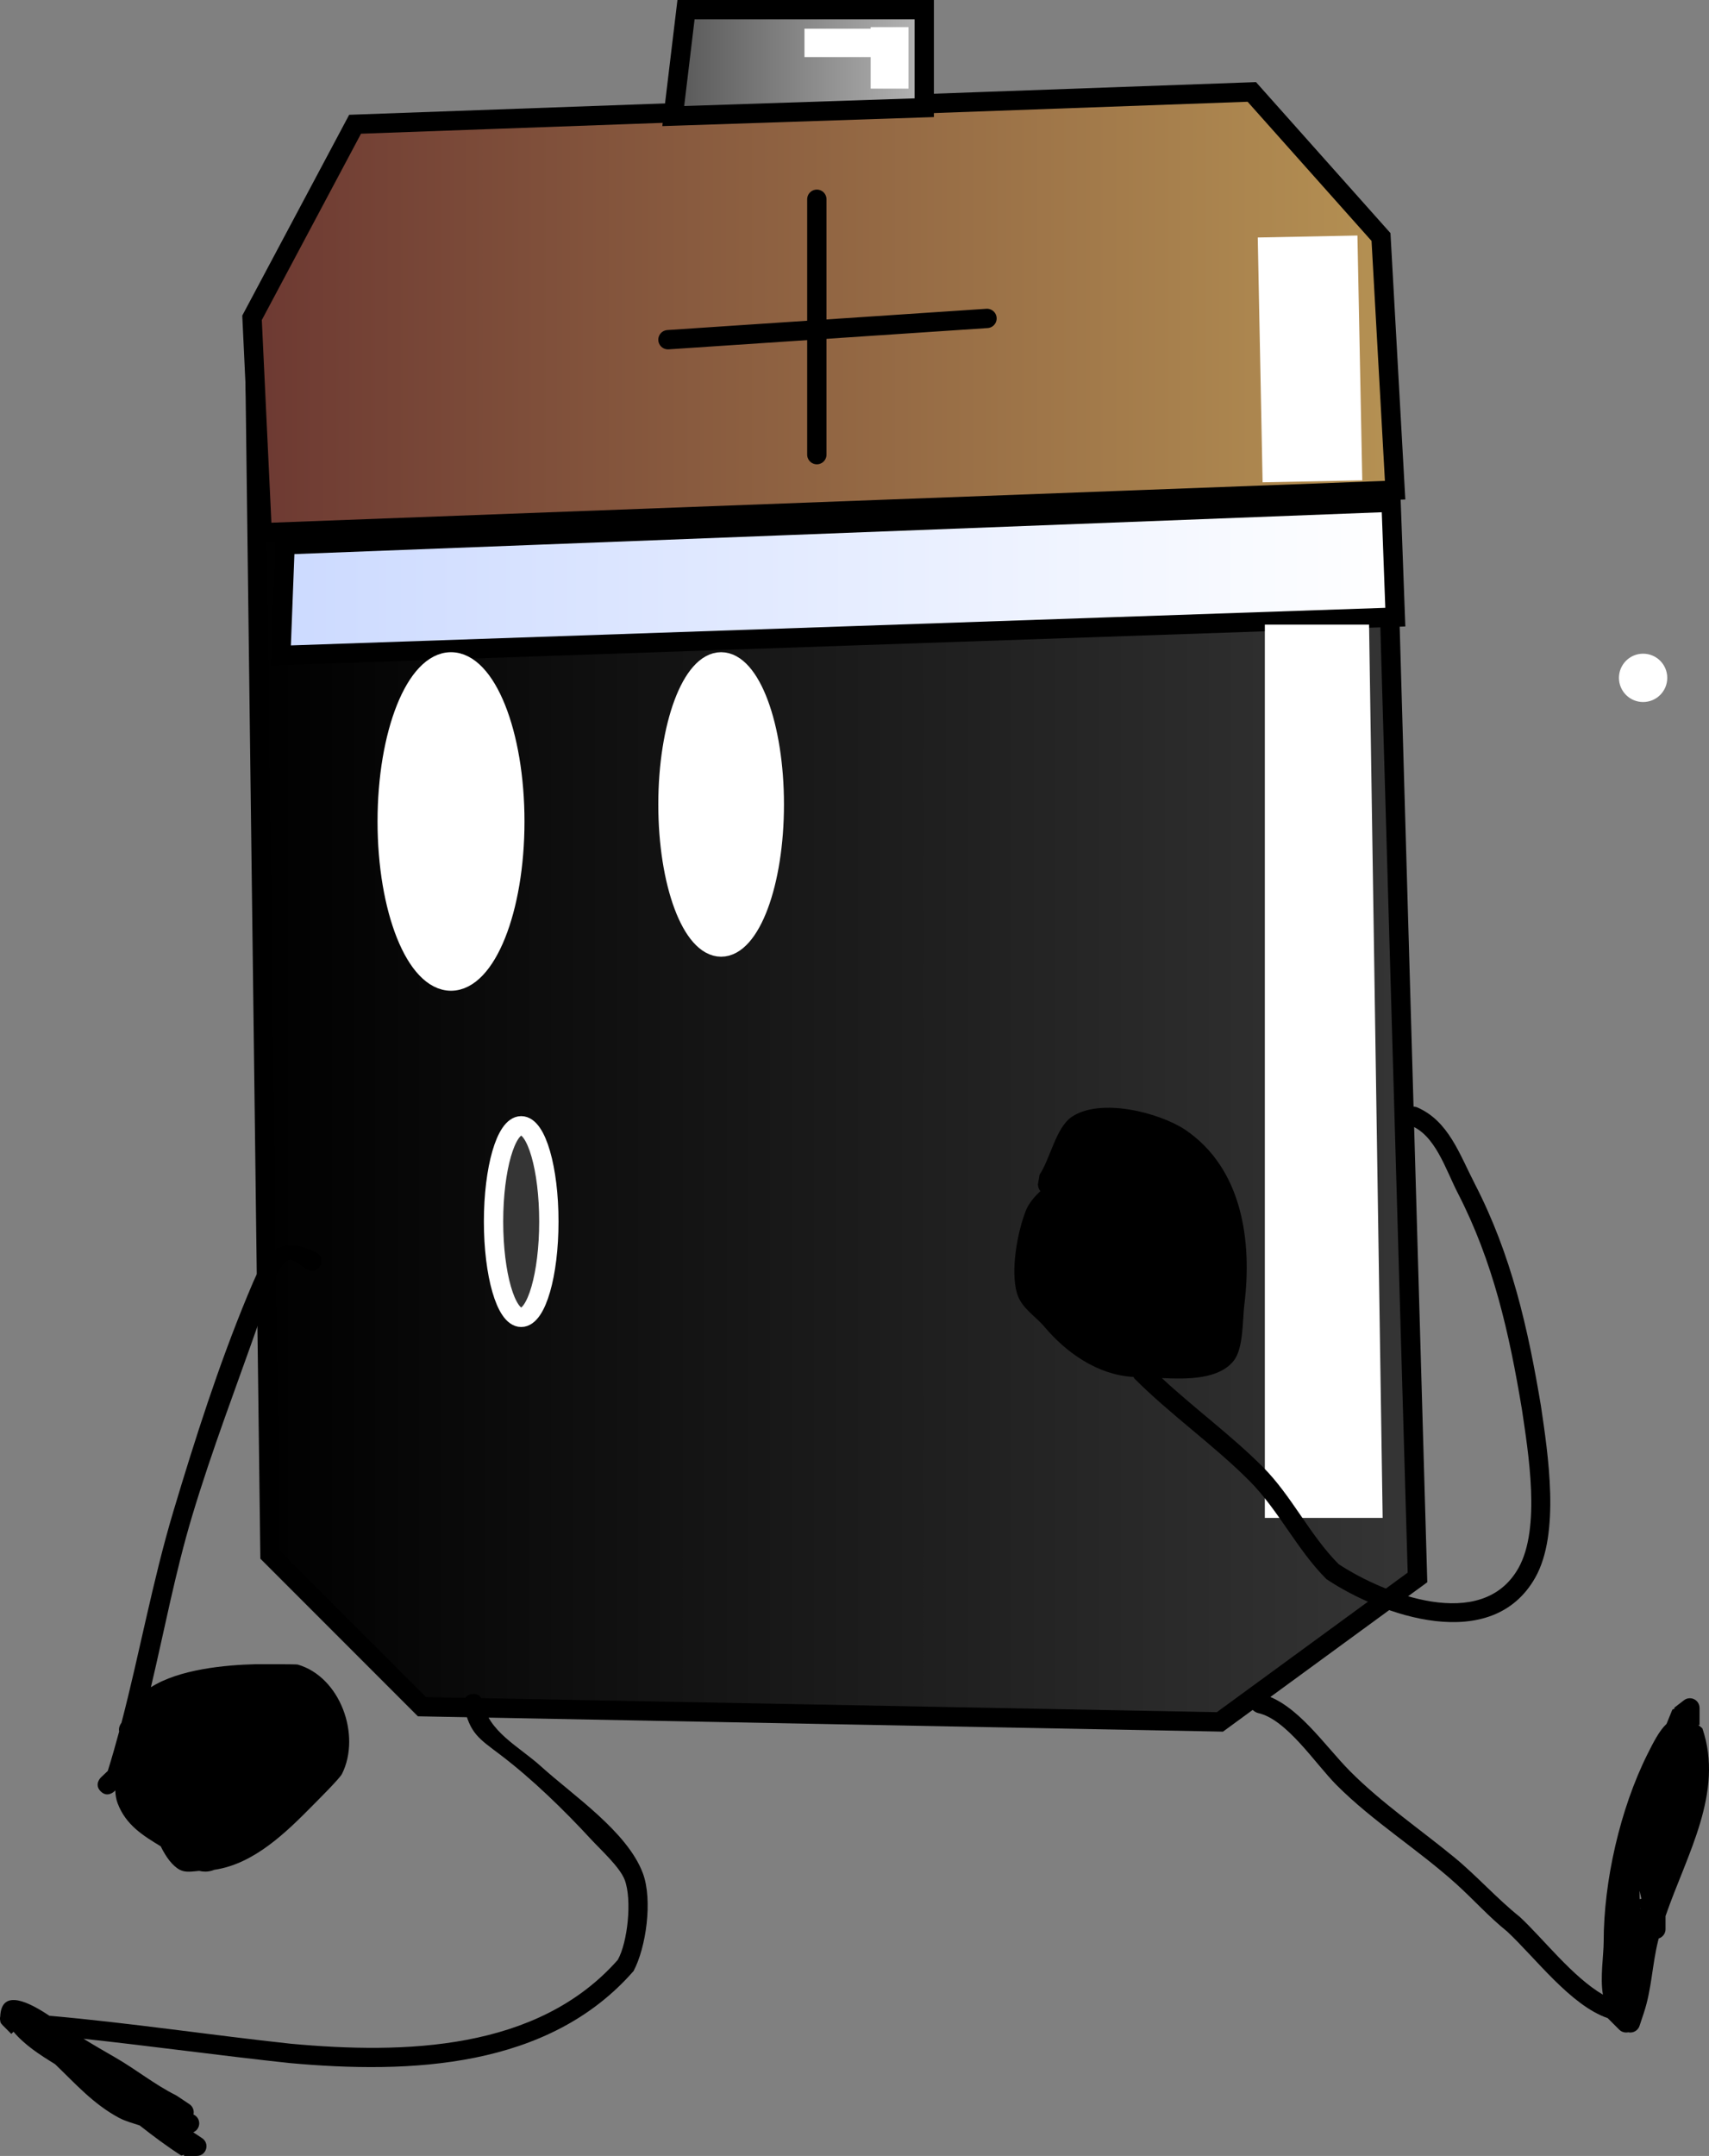 <svg version="1.1" xmlns="http://www.w3.org/2000/svg" xmlns:xlink="http://www.w3.org/1999/xlink" width="176.874" height="222.998" viewBox="0,0,176.874,222.998"><rect x="0" y="0" width="176.874" height="222.998" fill="#808080" stroke="none"/><defs><linearGradient x1="212.866" y1="142.637" x2="333.2" y2="142.637" gradientUnits="userSpaceOnUse" id="color-1"><stop offset="0" stop-color="#000000"/><stop offset="1" stop-color="#353535"/></linearGradient><linearGradient x1="212.583" y1="80.995" x2="330.886" y2="80.995" gradientUnits="userSpaceOnUse" id="color-2"><stop offset="0" stop-color="#6d3932"/><stop offset="1" stop-color="#b59153"/></linearGradient><linearGradient x1="256.176" y1="55.192" x2="282.151" y2="55.192" gradientUnits="userSpaceOnUse" id="color-3"><stop offset="0" stop-color="#575757"/><stop offset="1" stop-color="#b5b5b5"/></linearGradient><linearGradient x1="215.563" y1="108.559" x2="330.907" y2="108.559" gradientUnits="userSpaceOnUse" id="color-4"><stop offset="0" stop-color="#ccdaff"/><stop offset="1" stop-color="#ffffff"/></linearGradient></defs><g transform="translate(-186.498,-48.689)"><g data-paper-data="{&quot;isPaintingLayer&quot;:true}" fill-rule="nonzero" stroke-linejoin="miter" stroke-miterlimit="10" stroke-dasharray="" stroke-dashoffset="0" style="mix-blend-mode: normal"><g><g><path d="M329.268,75.784l3.933,136.065l-20.449,14.944l-82.583,-1.573l-15.73,-15.73l-1.573,-124.267l10.225,-21.236l92.807,-5.506z" fill="url(#color-1)" stroke="#000000" stroke-width="2" stroke-linecap="round"/><path d="M213.635,103.791l-1.052,-22.23l10.665,-20.02l92.807,-3.343l13.371,15.007l1.461,26.186z" fill="url(#color-2)" stroke="#000000" stroke-width="2" stroke-linecap="round"/><path d="M271.037,69.299v26.415" fill="none" stroke="#000000" stroke-width="2" stroke-linecap="round"/><path d="M288.647,81.625l-33.018,2.201" fill="none" stroke="#000000" stroke-width="2" stroke-linecap="round"/><path d="M256.176,60.695l1.321,-11.006h24.654v10.143z" fill="url(#color-3)" stroke="#000000" stroke-width="2" stroke-linecap="butt"/><path d="M215.563,116.483l0.44,-11.446l114.464,-4.402l0.44,11.887z" fill="url(#color-4)" stroke="#000000" stroke-width="2" stroke-linecap="butt"/><path d="M317.171,98.576l-0.501,-25.322l10.316,-0.204l0.501,25.322z" fill="#ffffff" stroke="none" stroke-width="0" stroke-linecap="butt"/><path d="M276.606,57.854v-6.36h3.914v6.36z" fill="#ffffff" stroke="none" stroke-width="0" stroke-linecap="butt"/><path d="M269.757,54.592v-2.935h8.48v2.935z" fill="#ffffff" stroke="none" stroke-width="0" stroke-linecap="butt"/></g><path d="M354.052,118.802c0,-1.381 1.119,-2.5 2.5,-2.5c1.381,0 2.5,1.119 2.5,2.5c0,1.381 -1.119,2.5 -2.5,2.5c-1.381,0 -2.5,-1.119 -2.5,-2.5z" fill="#ffffff" stroke="none" stroke-width="0.5" stroke-linecap="butt"/><path d="M317.403,205.691v-92.395h10.787l1.407,92.395z" fill="#ffffff" stroke="none" stroke-width="0" stroke-linecap="butt"/></g><path d="M243.302,175.04c0,5.471 -1.281,9.906 -2.862,9.906c-1.58,0 -2.862,-4.435 -2.862,-9.906c0,-5.471 1.281,-9.906 2.862,-9.906c1.58,0 2.862,4.435 2.862,9.906z" fill="#353535" stroke="#ffffff" stroke-width="2" stroke-linecap="butt"/><path d="M239.78,133.657c0,9.118 -2.957,16.509 -6.604,16.509c-3.647,0 -6.604,-7.391 -6.604,-16.509c0,-9.118 2.957,-16.509 6.604,-16.509c3.647,0 6.604,7.391 6.604,16.509z" fill="#ffffff" stroke="#ffffff" stroke-width="2" stroke-linecap="butt"/><path d="M266.635,131.896c0,8.145 -2.464,14.748 -5.503,14.748c-3.039,0 -5.503,-6.603 -5.503,-14.748c0,-8.145 2.464,-14.748 5.503,-14.748c3.039,0 5.503,6.603 5.503,14.748z" fill="#ffffff" stroke="#ffffff" stroke-width="2" stroke-linecap="butt"/><path d="M207.41,269.846c0.276,0.178 0.458,0.488 0.458,0.841c0,0.552 -0.448,1 -1,1h-1.321v-0.118l-0.29,0.075c-1.504,-0.961 -2.915,-2.024 -4.304,-3.113c-0.721,-0.243 -1.468,-0.43 -2.136,-0.787c-2.639,-1.406 -4.528,-3.541 -6.619,-5.55c-1.607,-0.987 -3.132,-1.971 -4.301,-3.355l-0.227,0.227l-0.88,-0.88c-0.036,-0.036 -0.07,-0.075 -0.1,-0.116c-0.098,-0.094 -0.16,-0.21 -0.166,-0.36c-0.018,-0.074 -0.027,-0.151 -0.027,-0.231c0,-0.079 0.009,-0.155 0.026,-0.229c0.134,-2.952 3.058,-1.419 5.083,-0.063c8.312,0.732 16.705,2.001 24.987,2.894c11.78,1.079 25.527,0.73 33.838,-8.669c1.022,-1.793 1.5,-6.212 0.723,-8.276c-0.497,-1.32 -2.512,-3.143 -3.452,-4.163c-2.801,-3.041 -6.123,-6.274 -9.407,-8.767c-2.256,-1.712 -3.164,-2.197 -3.792,-5.109c0,0 -0.196,-0.981 0.784,-1.177c0.981,-0.196 1.177,0.784 1.177,0.784c0.558,3.103 3.757,4.633 6.031,6.694c3.299,2.989 8.928,6.748 10.535,11.046c1.039,2.777 0.33,7.704 -0.962,10.117c-8.798,10.07 -23.092,10.663 -35.673,9.511c-7.063,-0.761 -14.167,-1.739 -21.253,-2.506c1.075,0.662 2.169,1.296 3.262,1.923c2.175,1.25 4.077,2.809 6.324,3.931l0.044,0.046l0.009,-0.014l1.308,0.872c0.276,0.178 0.458,0.488 0.458,0.841c0,0.08 -0.009,0.157 -0.027,0.232l0.059,0.032c0.32,0.167 0.538,0.502 0.538,0.887c0,0.417 -0.255,0.774 -0.617,0.924z" fill="#000000" stroke="none" stroke-width="0.5" stroke-linecap="butt"/><path d="M362.686,227.457c2.269,6.634 -1.635,13.083 -3.813,19.419v1.358c0,0.45 -0.297,0.83 -0.706,0.956c-0.022,0.083 -0.043,0.167 -0.064,0.25c-0.622,2.503 -0.65,4.971 -1.483,7.475l-0.433,1.299c-0.126,0.409 -0.506,0.706 -0.956,0.706c-0.076,0 -0.149,-0.008 -0.22,-0.024c-0.071,0.016 -0.144,0.024 -0.22,0.024c-0.276,0 -0.526,-0.112 -0.707,-0.293l-1.197,-1.197c-3.829,-1.313 -7.451,-6.196 -10.396,-8.951c-1.908,-1.528 -3.486,-3.316 -5.298,-4.947c-3.97,-3.575 -8.592,-6.422 -12.366,-10.205c-2.203,-2.208 -5.177,-6.824 -8.14,-7.455c0,0 -0.97,-0.243 -0.728,-1.213c0.243,-0.97 1.213,-0.728 1.213,-0.728c3.591,0.992 6.413,5.313 9.072,7.983c3.244,3.257 7.146,5.921 10.704,8.834c2.397,1.963 4.432,4.284 6.852,6.218c2.476,2.313 5.438,6.188 8.594,8.039c-0.304,-1.748 0.077,-4.129 0.077,-5.45c0,-6.27 1.691,-13.735 4.522,-19.406c0.62,-1.241 1.23,-2.446 1.986,-3.155c0.198,-0.498 0.399,-0.989 0.6,-1.471l0.243,-0.116l-0.056,-0.073l1.011,-0.779c0.17,-0.134 0.385,-0.213 0.618,-0.213c0.552,0 1,0.448 1,1v1.761h-0.141c0.14,0.106 0.284,0.224 0.432,0.355zM356.184,244.332c-0.002,0.265 0.004,0.529 0.013,0.79l0.176,-0.035c-0.067,-0.27 -0.128,-0.541 -0.182,-0.814c-0.003,0.02 -0.005,0.04 -0.008,0.059zM356.24,246.138c0.004,-0.01 0.008,-0.019 0.012,-0.029l-0.016,-0.081c0.001,0.037 0.003,0.073 0.004,0.11z" fill="#000000" stroke="none" stroke-width="0.5" stroke-linecap="butt"/><path d="M294.175,171.89c-0.257,-0.294 -0.257,-0.699 -0.257,-0.699l0.168,-0.995c1.113,-1.663 1.692,-4.88 3.338,-5.986c2.995,-2.013 9.042,-0.432 11.697,1.306c5.976,4.009 6.979,11.582 6.161,18.124c-0.19,1.517 -0.084,4.491 -1.078,5.768c-1.516,1.947 -4.741,1.95 -7.464,1.82c3.43,3.179 7.189,5.924 10.458,9.193c2.995,2.995 4.852,7.052 7.85,10.058c4.676,3.073 14.82,7.107 18.602,0.402c2.341,-4.151 1.017,-11.946 0.358,-16.43c-1.317,-7.903 -2.959,-15.231 -6.649,-22.39c-1.259,-2.443 -2.336,-6.047 -4.95,-6.985c0,0 -0.928,-0.371 -0.557,-1.3c0.371,-0.928 1.3,-0.557 1.3,-0.557c3.26,1.402 4.387,4.827 5.985,7.925c3.79,7.348 5.495,14.885 6.847,22.997c0.731,4.966 1.999,13.141 -0.592,17.723c-4.497,7.954 -15.875,3.978 -21.609,0.164c-3.06,-3.053 -4.961,-7.155 -7.999,-10.193c-3.727,-3.727 -8.095,-6.774 -11.887,-10.566l-0.087,-0.159c-3.643,-0.186 -6.919,-2.458 -9.206,-5.176c-0.941,-1.118 -2.396,-1.947 -2.843,-3.447c-0.715,-2.399 0.058,-6.403 0.888,-8.528c0.297,-0.761 0.851,-1.444 1.527,-2.069z" fill="#000000" stroke="none" stroke-width="0.5" stroke-linecap="butt"/><path d="M207.723,242.275c-0.21,0 -0.414,-0.026 -0.609,-0.075c-0.69,0.055 -1.419,0.204 -2.012,-0.114c-0.759,-0.407 -1.417,-1.301 -1.969,-2.425c-1.829,-1.112 -3.603,-2.194 -4.459,-4.446c-0.164,-0.431 -0.228,-0.883 -0.244,-1.344l-0.099,0.103c0,0 -0.707,0.707 -1.414,0c-0.707,-0.707 0,-1.414 0,-1.414l0.737,-0.699c0.42,-1.349 0.809,-2.709 1.177,-4.079c-0.101,-0.443 0.195,-0.838 0.195,-0.838c0.009,-0.012 0.023,-0.031 0.041,-0.055c1.891,-7.25 3.228,-14.722 5.39,-21.93c2.254,-7.513 4.648,-15.002 7.653,-22.262c1.587,-3.835 2.754,-6.576 7.094,-4.474c0,0 0.894,0.447 0.447,1.342c-0.447,0.894 -1.342,0.447 -1.342,0.447c-0.691,-0.359 -1.548,-1.381 -2.158,-0.896c-1.368,1.088 -2.251,4.605 -2.807,6.192c-2.371,6.774 -4.909,13.347 -6.972,20.226c-1.743,5.809 -2.858,11.788 -4.256,17.671c2.912,-1.856 7.653,-2.305 10.885,-2.383c0.281,-0.007 4.158,-0.005 4.303,0.037c4.412,1.271 6.577,7.303 4.595,11.298c-0.245,0.493 -2.48,2.709 -2.925,3.161c-2.843,2.885 -6.167,6.166 -10.294,6.77c-0.294,0.122 -0.617,0.189 -0.955,0.189z" fill="#000000" stroke="none" stroke-width="0.5" stroke-linecap="butt"/></g></g></svg>